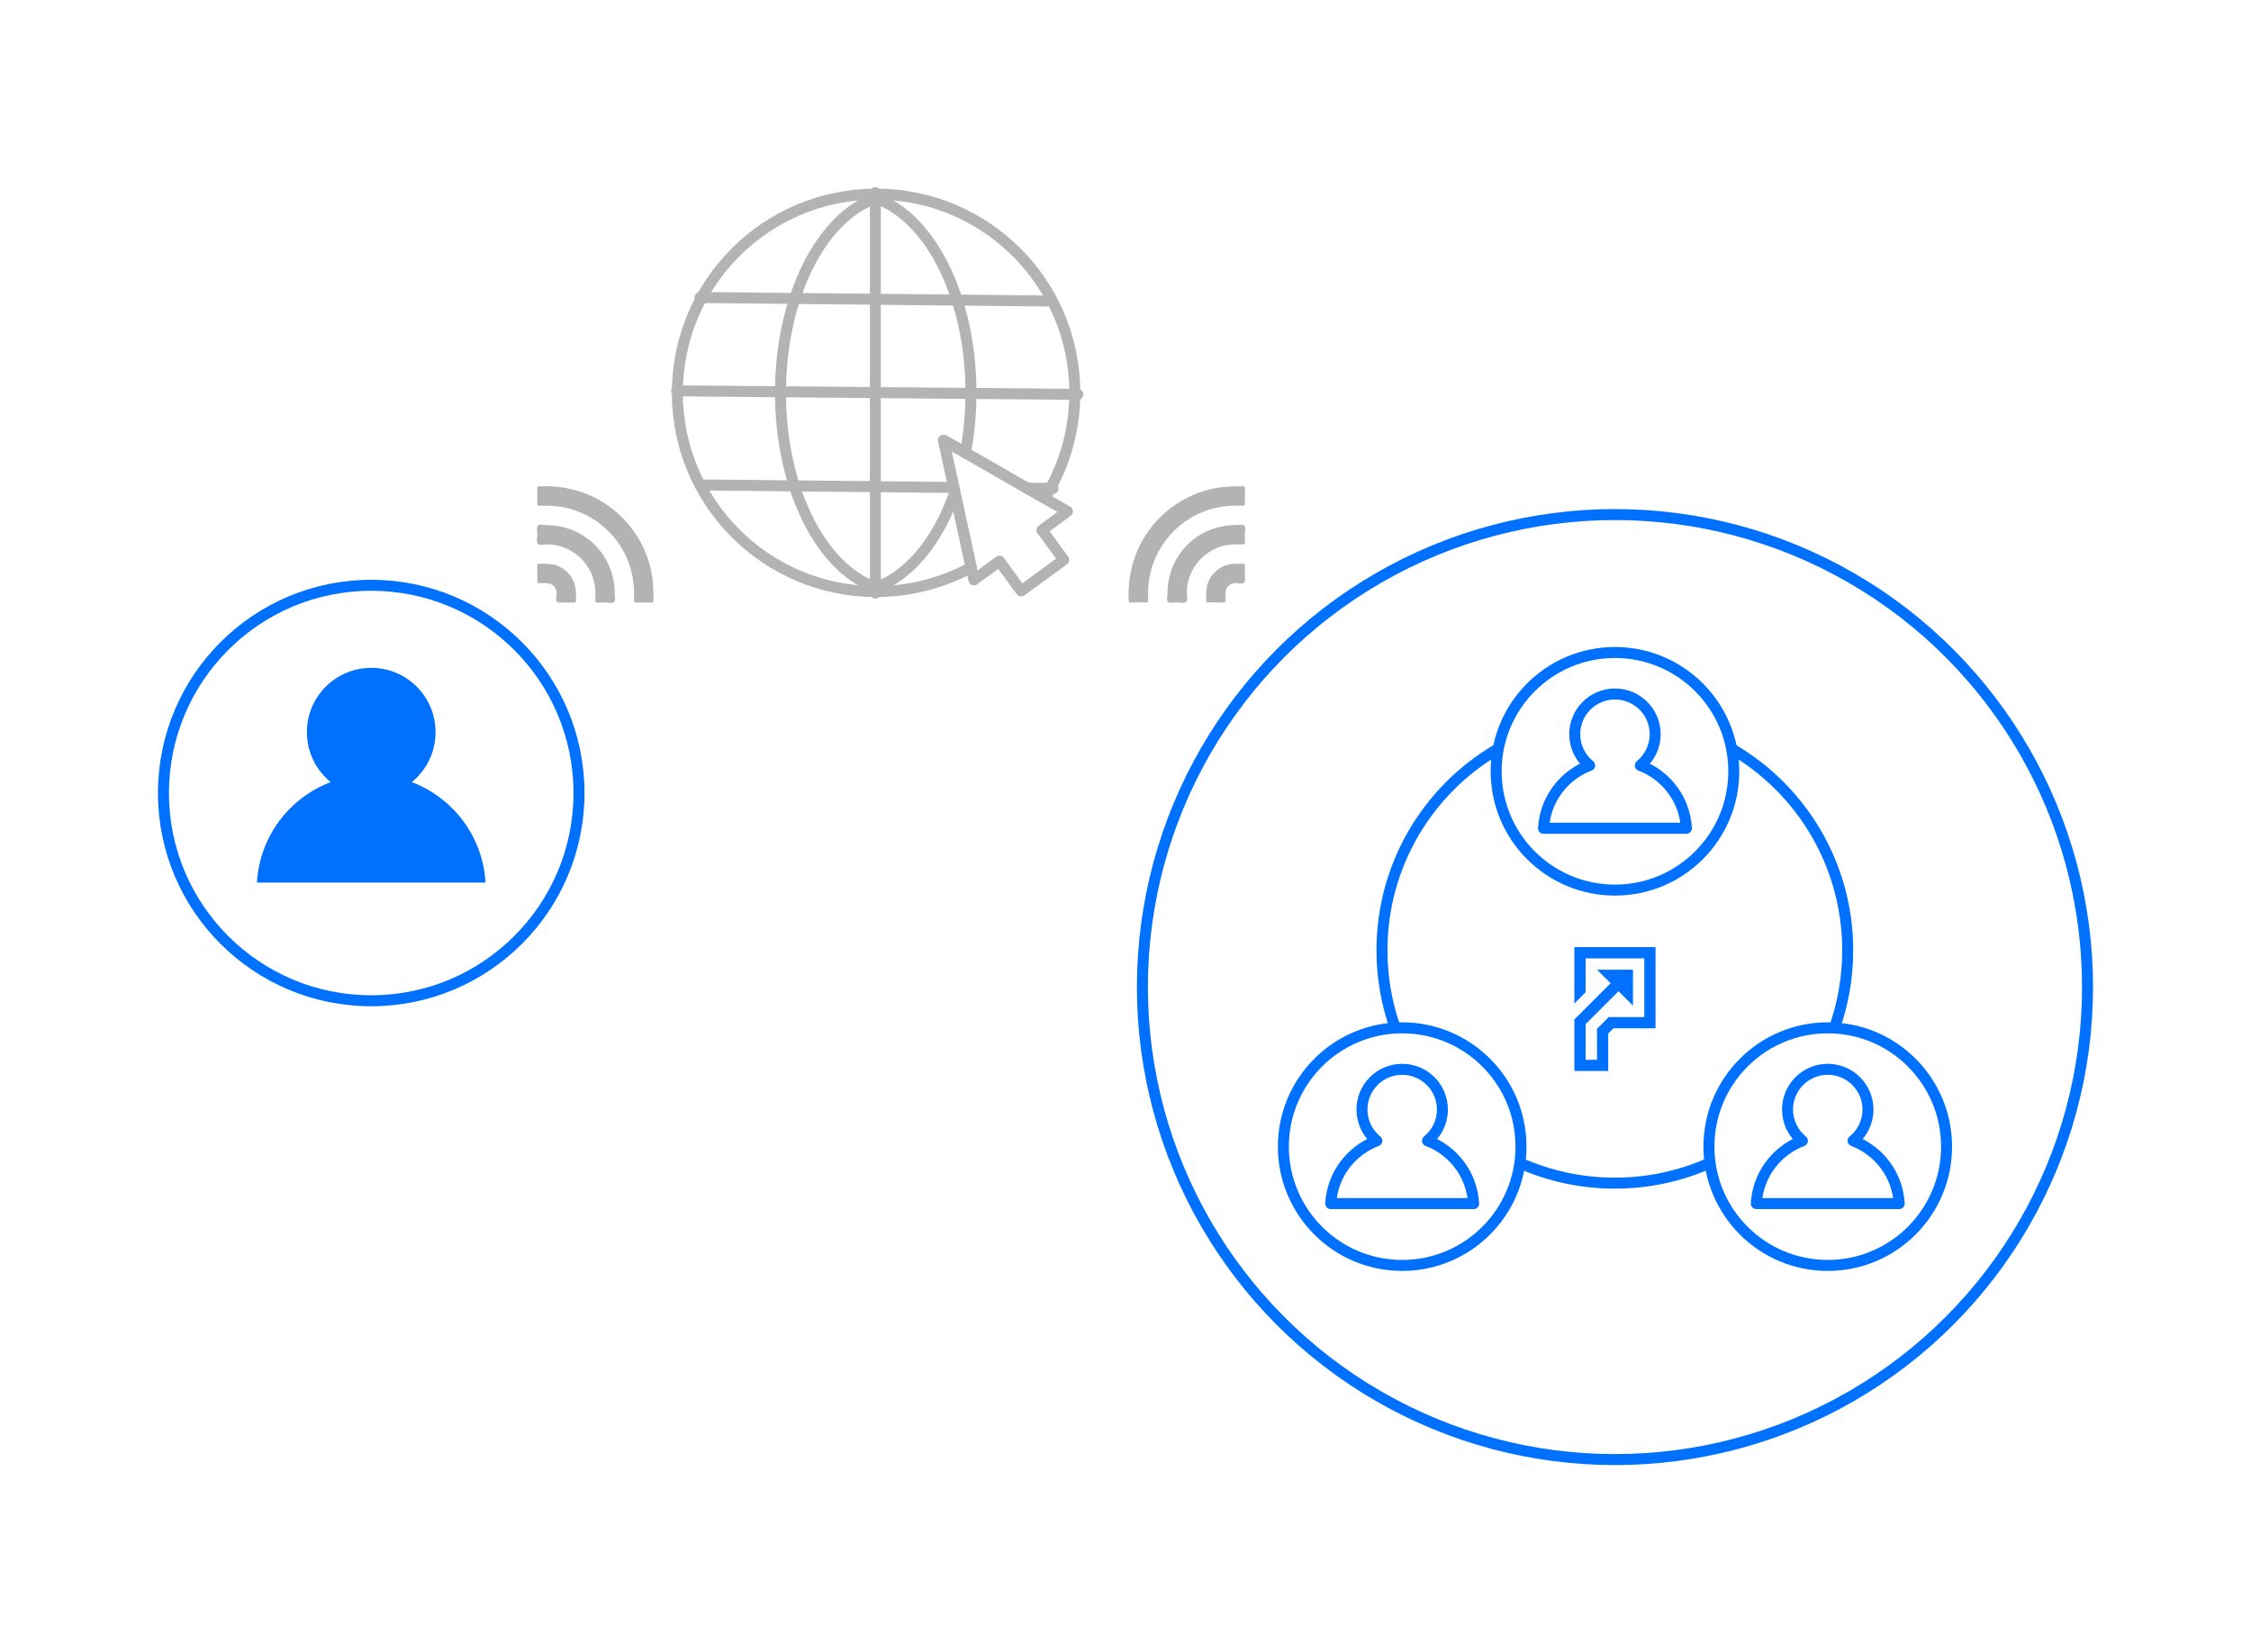 <?xml version="1.0" encoding="utf-8"?>
<!-- Generator: Adobe Illustrator 27.7.0, SVG Export Plug-In . SVG Version: 6.00 Build 0)  -->
<svg version="1.1" id="Calque_1" xmlns="http://www.w3.org/2000/svg" xmlns:xlink="http://www.w3.org/1999/xlink" x="0px" y="0px"
	 viewBox="0 0 307.143 225.472" style="enable-background:new 0 0 307.143 225.472;" xml:space="preserve">
<style type="text/css">
	.st0{fill:none;stroke:#0070FF;stroke-width:2;stroke-miterlimit:10;}
	.st1{fill:none;stroke:#0070FF;stroke-miterlimit:10;}
	.st2{fill:none;stroke:#0070FF;stroke-width:0.6;stroke-miterlimit:10;}
	.st3{fill:none;stroke:#0070FF;stroke-width:1.5;stroke-miterlimit:10;}
	.st4{fill:none;stroke:#B3B3B3;stroke-width:1.5;stroke-linejoin:round;stroke-miterlimit:10;}
	.st5{fill:none;stroke:#B3B3B3;stroke-width:1.5;stroke-linecap:round;stroke-linejoin:round;stroke-miterlimit:10;}
	.st6{fill:#0070FF;}
	.st7{fill:none;stroke:#0070FF;stroke-width:1.5;stroke-linejoin:round;stroke-miterlimit:10;}
	.st8{fill:none;stroke:#0070FF;stroke-width:1.5;stroke-linecap:round;stroke-linejoin:round;stroke-miterlimit:10;}
	.st9{fill:#B6B6B7;}
	.st10{fill:#B3B3B3;}
	.st11{fill:none;}
	.st12{fill:none;stroke:#092D1F;stroke-width:0;stroke-linecap:round;stroke-linejoin:round;}
</style>
<g>
	<circle class="st7" cx="220.358" cy="134.702" r="64.481"/>
	<path class="st6" d="M66.248,120.442h-31.19c0.358-6.287,4.434-11.577,10.064-13.709c-1.982-1.609-3.247-4.064-3.247-6.817
		c0-4.847,3.928-8.778,8.778-8.778s8.778,3.931,8.778,8.778c0,2.753-1.265,5.208-3.247,6.817
		C61.814,108.866,65.889,114.156,66.248,120.442z"/>
	<circle class="st7" cx="50.653" cy="108.221" r="28.349"/>
	<g>
		<path class="st7" d="M230.108,113.028h-19.501c0.224-3.931,2.772-7.238,6.293-8.572c-1.239-1.006-2.03-2.541-2.03-4.262
			c0-3.03,2.456-5.488,5.488-5.488c3.032,0,5.488,2.458,5.488,5.488c0,1.721-0.791,3.256-2.03,4.262
			C227.336,105.79,229.884,109.097,230.108,113.028z"/>
		<circle class="st7" cx="220.358" cy="105.257" r="16.212"/>
		<path class="st7" d="M259.142,164.248h-19.501c0.224-3.931,2.772-7.238,6.293-8.572c-1.239-1.006-2.03-2.541-2.03-4.262
			c0-3.03,2.456-5.488,5.488-5.488s5.488,2.458,5.488,5.488c0,1.721-0.791,3.256-2.03,4.262
			C256.37,157.01,258.918,160.317,259.142,164.248z"/>
		<circle class="st7" cx="249.392" cy="156.477" r="16.212"/>
		<path class="st7" d="M201.074,164.248h-19.501c0.224-3.931,2.772-7.238,6.293-8.572c-1.239-1.006-2.03-2.541-2.03-4.262
			c0-3.03,2.456-5.488,5.488-5.488c3.032,0,5.488,2.458,5.488,5.488c0,1.721-0.791,3.256-2.03,4.262
			C198.302,157.01,200.85,160.317,201.074,164.248z"/>
		<circle class="st7" cx="191.324" cy="156.477" r="16.212"/>
		<path class="st7" d="M236.334,102.225c9.438,5.509,15.78,15.744,15.78,27.46c0,3.801-0.668,7.447-1.892,10.826"/>
		<path class="st7" d="M190.312,140.096c-1.131-3.261-1.745-6.764-1.745-10.41c0-11.676,6.298-21.88,15.681-27.403"/>
		<path class="st7" d="M233.132,158.779c-3.913,1.723-8.241,2.68-12.791,2.68c-4.611,0-8.993-0.982-12.947-2.749"/>
	</g>
	<g>
		<polygon class="st6" points="214.821,129.248 214.821,136.945 216.356,135.403 216.356,130.783 224.36,130.783 224.36,138.793 
			219.508,138.793 217.904,140.401 217.904,144.624 216.356,144.624 216.356,139.752 220.843,135.265 221.277,135.7 
			222.812,137.234 222.812,132.331 217.909,132.331 219.443,133.866 219.758,134.18 214.823,139.115 214.821,139.115 
			214.821,146.155 219.439,146.155 219.439,141.036 220.147,140.327 225.894,140.327 225.894,129.248 		"/>
	</g>
	<g>
		<g>
			<path class="st10" d="M74.404,66.348c-0.275,0-0.552,0.007-0.833,0.021c-0.176,0.009-0.267,0.039-0.264,0.242
				c0.009,0.719,0.009,1.438,0,2.157c-0.002,0.19,0.067,0.249,0.241,0.249c0.005,0,0.011,0,0.017,0
				c0.181-0.004,0.361-0.005,0.542-0.005c0.245,0,0.49,0.003,0.734,0.006c5.111,0.067,9.693,3.534,11.164,8.428
				c0.432,1.437,0.559,2.904,0.508,4.393c-0.01,0.276,0.056,0.395,0.3,0.395c0.027,0,0.055-0.001,0.086-0.004
				c0.119-0.011,0.239-0.014,0.359-0.014c0.188,0,0.376,0.008,0.564,0.008c0,0,0.001,0,0.001,0c0.202,0,0.404-0.004,0.607-0.004
				c0.135,0,0.271,0.002,0.406,0.009c0.018,0.001,0.036,0.001,0.053,0.001c0.199,0,0.281-0.069,0.279-0.312
				c-0.009-1.027-0.017-2.051-0.157-3.073C88.106,72.246,82.423,66.348,74.404,66.348L74.404,66.348z M73.81,71.599
				c-0.174,0-0.327,0.032-0.426,0.143c-0.2,0.225-0.071,0.751-0.071,1.144c0,0.452-0.151,1.042,0.074,1.319
				c0.095,0.116,0.251,0.149,0.432,0.149c0.241,0,0.526-0.058,0.775-0.058c0.032,0,0.062,0.001,0.093,0.003
				c0.029,0.002,0.059,0.001,0.088,0.002c2.974,0.045,5.621,2.194,6.288,5.09c0.19,0.825,0.186,1.659,0.167,2.494
				c-0.005,0.247,0.057,0.347,0.277,0.347c0.021,0,0.043-0.001,0.066-0.003c0.127-0.009,0.254-0.012,0.381-0.012
				c0.195,0,0.391,0.007,0.586,0.007c0.028,0,0.056,0.001,0.084,0.001c0.016,0,0.032,0,0.048-0.002
				c0.027-0.002,0.055-0.003,0.083-0.003c0.216,0,0.463,0.051,0.671,0.051c0.158,0,0.294-0.029,0.378-0.132
				c0.197-0.242,0.073-0.754,0.072-1.147c-0.015-5.235-4.088-9.318-9.316-9.332C74.327,71.659,74.048,71.599,73.81,71.599
				L73.81,71.599z M74.127,76.929c-0.213,0-0.427,0.005-0.642,0.01c-0.174,0.004-0.174,0.114-0.174,0.237
				c0.001,0.719,0.006,1.438-0.003,2.157c-0.002,0.187,0.064,0.25,0.233,0.25c0.008,0,0.015,0,0.023,0
				c0.162-0.005,0.324-0.007,0.486-0.007c0.175,0,0.351,0.002,0.526,0.006c0.804,0.015,1.344,0.556,1.378,1.352
				c0.018,0.42-0.192,0.995,0.088,1.215c0.102,0.08,0.247,0.104,0.412,0.104c0.259,0,0.565-0.06,0.823-0.06c0,0.01,0,0.02,0,0.03
				c0.188,0,0.376-0.007,0.563-0.007c0.121,0,0.241,0.003,0.361,0.012c0.032,0.002,0.062,0.004,0.09,0.004
				c0.232,0,0.335-0.091,0.31-0.382c-0.029-0.335,0.002-0.675-0.01-1.012c-0.05-1.35-0.63-2.416-1.726-3.206
				C76.027,77.029,75.088,76.929,74.127,76.929L74.127,76.929z"/>
		</g>
	</g>
	<g>
		<g>
			<path class="st10" d="M169.622,78.418h0.005H169.622 M169.566,66.357c-0.003,0-0.006,0-0.009,0
				c-1.027,0.009-2.051,0.017-3.073,0.157c-6.823,0.937-12.899,6.983-12.475,15.439c0.009,0.173,0.038,0.264,0.234,0.264
				c0.003,0,0.006,0,0.008,0c0.357-0.005,0.715-0.007,1.072-0.007c0.362,0,0.723,0.002,1.085,0.007c0.003,0,0.006,0,0.009,0
				c0.189,0,0.243-0.075,0.24-0.258c-0.009-0.425-0.005-0.851,0.001-1.277c0.067-5.111,3.534-9.693,8.428-11.164
				c1.24-0.373,2.502-0.519,3.781-0.519c0.203,0,0.407,0.004,0.612,0.011c0.017,0.001,0.033,0.001,0.049,0.001
				c0.269,0,0.369-0.089,0.342-0.387c-0.028-0.306-0.006-0.616-0.006-0.924c0-0.337-0.012-0.676,0.004-1.012
				C169.879,66.455,169.822,66.357,169.566,66.357L169.566,66.357z M169.334,71.609c-0.226,0-0.482,0.039-0.701,0.04
				c-5.235,0.015-9.318,4.088-9.332,9.316c-0.001,0.405-0.181,0.943,0.082,1.177c0.098,0.087,0.254,0.112,0.431,0.112
				c0.228,0,0.491-0.041,0.713-0.041c0,0,0,0,0.001,0c0.259,0,0.563,0.05,0.828,0.05c0.197,0,0.373-0.028,0.491-0.124
				c0.29-0.237,0.063-0.851,0.094-1.299c0.002-0.029,0.001-0.059,0.002-0.088c0.045-2.974,2.195-5.621,5.09-6.288
				c0.618-0.142,1.242-0.176,1.866-0.176c0.209,0,0.418,0.004,0.627,0.008c0.01,0,0.019,0,0.029,0c0.248,0,0.335-0.079,0.316-0.344
				c-0.023-0.321-0.005-0.645-0.005-0.968c0-0.044,0.003-0.088,0-0.132c-0.028-0.39,0.173-0.923-0.084-1.132
				C169.672,71.633,169.512,71.609,169.334,71.609L169.334,71.609z M169.571,76.92c-0.025,0-0.052,0.001-0.081,0.004
				c-0.114,0.01-0.228,0.013-0.343,0.013c-0.162,0-0.324-0.006-0.487-0.006c-0.061,0-0.122,0.001-0.182,0.003
				c-1.35,0.05-2.416,0.629-3.206,1.726c-0.738,1.024-0.722,2.199-0.693,3.379c0.004,0.17,0.11,0.174,0.231,0.174
				c0.002,0,0.004,0,0.007,0c0.39,0,0.779-0.002,1.169-0.002c0.329,0,0.659,0.001,0.988,0.005c0.003,0,0.006,0,0.009,0
				c0.188,0,0.246-0.073,0.24-0.257c-0.01-0.337-0.008-0.675-0.001-1.013c0.015-0.804,0.556-1.344,1.352-1.378
				c0.018-0.001,0.036-0.001,0.055-0.001c0.238,0,0.516,0.06,0.75,0.06c0.173,0,0.321-0.033,0.411-0.147
				c0.205-0.262,0.044-0.812,0.044-1.235c0.01,0,0.02,0,0.03,0c0-0.308-0.018-0.618,0.005-0.924
				C169.89,77.054,169.829,76.92,169.571,76.92L169.571,76.92z"/>
		</g>
	</g>
	<path class="st5" d="M146.657,53.612c0,4.726-1.21,9.17-3.341,13.04c-0.247,0.458-0.511,0.906-0.789,1.344l-2.392-1.376
		l-8.41-4.832l-2.979-1.711l1.4,6.445l0.144,0.664l2.226,10.241c-3.854,2.104-8.276,3.3-12.976,3.3
		c-14.977,0-27.118-12.142-27.118-27.116c0-14.977,12.142-27.118,27.118-27.118C134.516,26.493,146.657,38.635,146.657,53.612z"/>
	<path class="st5" d="M119.778,80.256c-7.562-2.372-13.282-13.399-13.282-26.645c0-13.146,5.634-24.107,13.111-26.59"/>
	<path class="st5" d="M119.043,80.304c4.808-1.426,8.884-6.344,11.248-13.117"/>
	<path class="st5" d="M119.335,27.009c7.494,2.459,13.148,13.436,13.148,26.603c0,2.85-0.266,5.599-0.757,8.177"/>
	<line class="st5" x1="119.438" y1="26.289" x2="119.438" y2="80.933"/>
	<line class="st5" x1="147.068" y1="53.817" x2="92.321" y2="53.337"/>
	<line class="st5" x1="143.37" y1="41.08" x2="95.505" y2="40.601"/>
	<line class="st5" x1="130.147" y1="66.523" x2="95.608" y2="66.178"/>
	<polyline class="st5" points="140.136,66.621 143.316,66.652 143.678,66.657 	"/>
	<polygon class="st5" points="142.171,72.34 145.143,76.399 139.34,80.646 136.368,76.584 132.886,79.132 132.517,77.428 
		130.29,67.187 130.147,66.523 128.747,60.078 131.726,61.789 140.136,66.621 142.528,67.997 145.653,69.792 	"/>
</g>
</svg>
